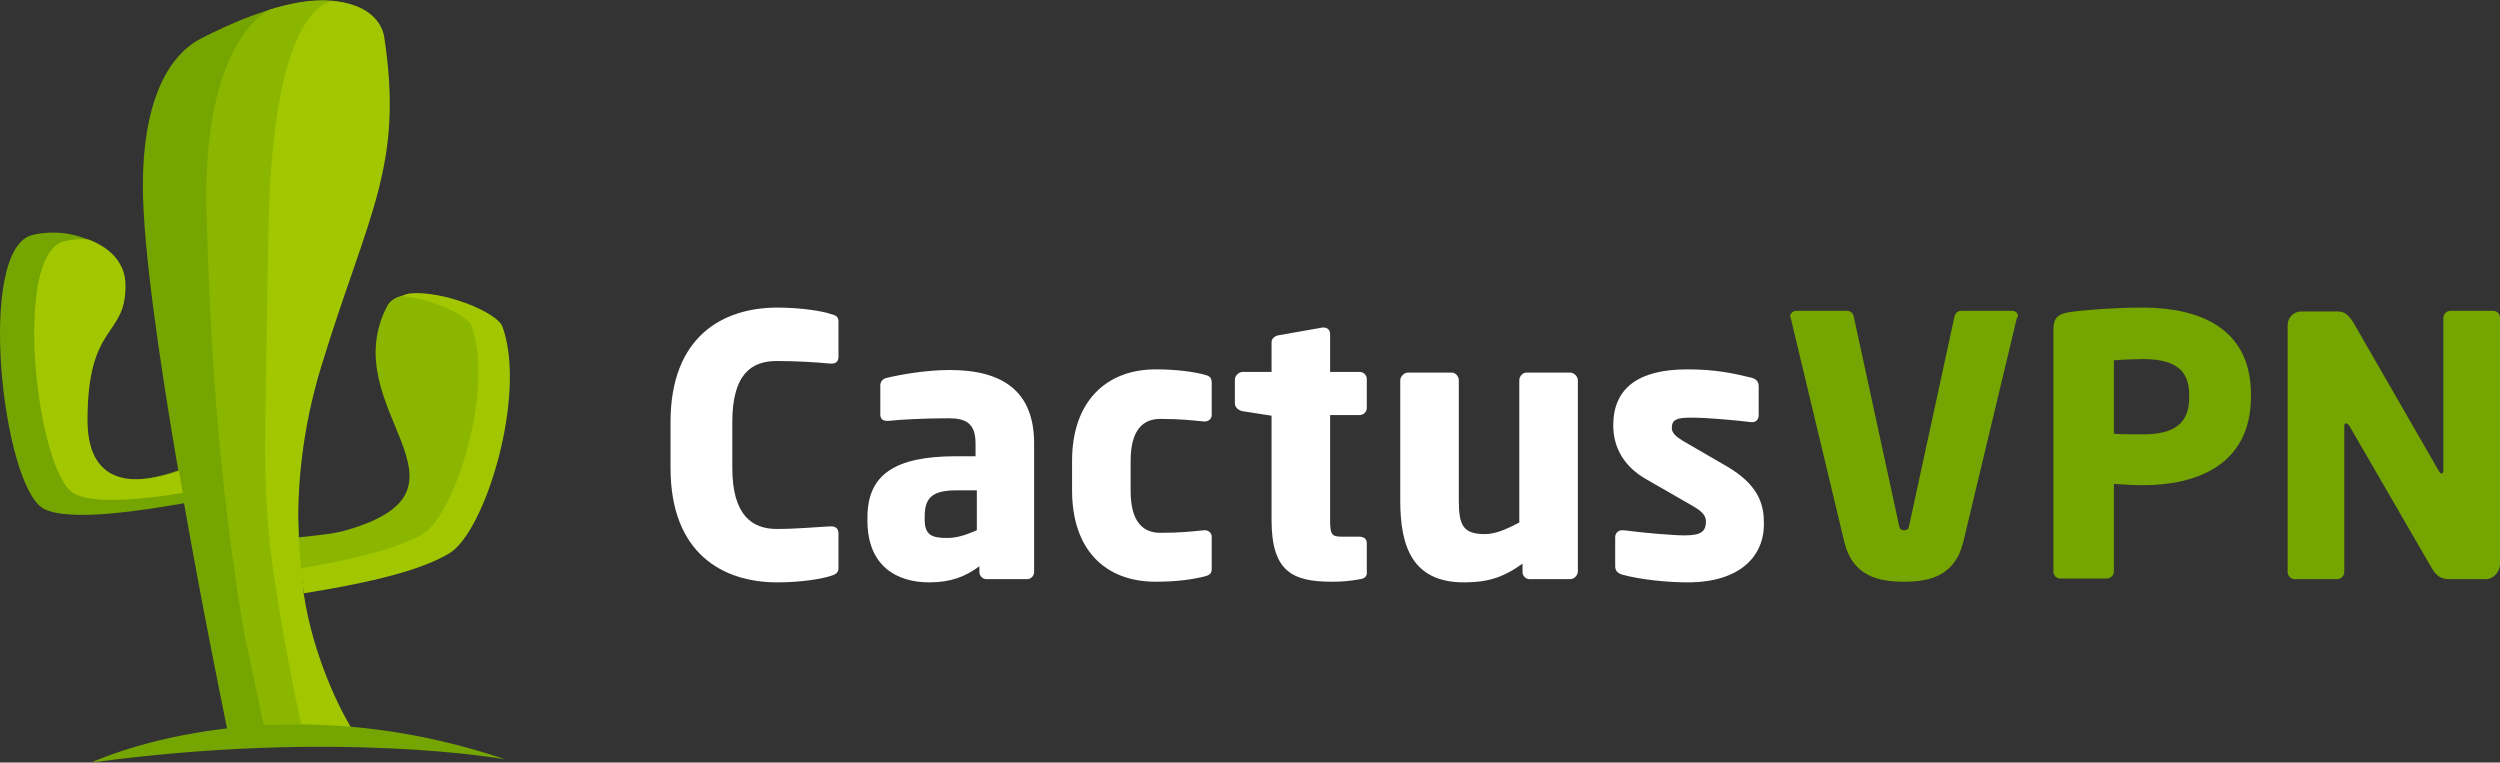 <?xml version="1.0" encoding="utf-8"?>
<!-- Generator: Adobe Illustrator 21.0.0, SVG Export Plug-In . SVG Version: 6.00 Build 0)  -->
<svg version="1.1" id="Layer_1" xmlns="http://www.w3.org/2000/svg" xmlns:xlink="http://www.w3.org/1999/xlink" x="0px" y="0px"
	 width="388.5px" height="118.5px" viewBox="0 0 388.5 118.5" enable-background="new 0 0 388.5 118.5" xml:space="preserve">
<rect x="0" y="0" width="388.5" height="118.5" fill="#333333" stroke="none"/>
<g>
	<g>
		<path fill="#FFFFFF" d="M129.1,89.5c-1.2,0.4-4.4,1-8.3,1c-8.5,0-16.6-4.5-16.6-17.8v-7.1c0-13.3,8.1-17.8,16.6-17.8
			c3.9,0,7.2,0.6,8.3,1c0.8,0.2,1.2,0.4,1.2,1.2v5.4c0,0.7-0.3,1.1-1.1,1.1c-0.1,0-0.1,0-0.2,0c-2.1-0.2-5.2-0.4-8.3-0.4
			c-3.9,0-6.9,2-6.9,9.5v7.1c0,7.4,3.1,9.5,6.9,9.5c3.1,0,6.2-0.3,8.3-0.4c0.1,0,0.1,0,0.2,0c0.7,0,1.1,0.4,1.1,1.1v5.4
			C130.3,89,129.8,89.3,129.1,89.5z"/>
		<path fill="#FFFFFF" d="M159.6,90h-6.3c-0.6,0-1.1-0.5-1.1-1.1V88c-2.2,1.6-4.4,2.5-7.8,2.5c-4.9,0-9.6-2.4-9.6-9.6v-0.5
			c0-6.6,4.2-9.5,13.8-9.5h3v-2c0-3.2-1.6-3.9-4.2-3.9c-3.6,0-7.6,0.2-9.3,0.4h-0.3c-0.6,0-1-0.3-1-1v-4.5c0-0.6,0.4-1.1,1.1-1.2
			c2.1-0.5,6-1.2,9.7-1.2c8.1,0,13.1,3.2,13.1,11.4v20C160.7,89.5,160.2,90,159.6,90z M151.8,76.2h-3.2c-3.9,0-4.9,1.3-4.9,4.1v0.5
			c0,2.4,1.2,2.8,3.5,2.8c1.7,0,3.2-0.6,4.6-1.2L151.8,76.2L151.8,76.2z"/>
		<path fill="#FFFFFF" d="M187.1,89.6c-1.6,0.4-4.1,0.8-7.5,0.8c-7.9,0-13-5-13-14.2v-4.6c0-9.1,5.2-14.2,13-14.2
			c3.4,0,5.9,0.4,7.5,0.8c0.8,0.2,1.2,0.4,1.2,1.3v5c0,0.6-0.5,1-1.1,1h-0.1c-2.1-0.2-3.6-0.4-6.8-0.4c-2.5,0-4.6,1.5-4.6,6.5v4.7
			c0,5,2.1,6.5,4.6,6.5c3.2,0,4.8-0.2,6.8-0.4c0.1,0,0.1,0,0.1,0c0.6,0,1.1,0.4,1.1,1v5C188.3,89.2,187.9,89.4,187.1,89.6z"/>
		<path fill="#FFFFFF" d="M211.4,90c-1.7,0.3-2.8,0.4-4.4,0.4c-6.2,0-9.4-1.6-9.4-9.6V64.6l-4.5-0.7c-0.6-0.1-1.2-0.6-1.2-1.2V59
			c0-0.6,0.6-1.2,1.2-1.2h4.5v-4.6c0-0.6,0.5-1,1.1-1.1l6.8-1.2c0.1,0,0.1,0,0.2,0c0.6,0,1,0.4,1,1v5.9h4.6c0.6,0,1.1,0.5,1.1,1.1
			v4.5c0,0.6-0.5,1.1-1.1,1.1h-4.6v16.3c0,2.2,0.2,2.6,1.8,2.6h2.7c0.7,0,1.2,0.3,1.2,1v4.4C212.5,89.5,212.1,89.9,211.4,90z"/>
		<path fill="#FFFFFF" d="M244,90h-6.3c-0.6,0-1.1-0.5-1.1-1.1v-1.3c-3.1,2.2-5.5,2.9-9.1,2.9c-8.1,0-9.9-5.7-9.9-12.7V59.1
			c0-0.6,0.6-1.2,1.2-1.2h6.8c0.6,0,1.1,0.6,1.1,1.2v18.7c0,3.9,0.7,5.2,4.1,5.2c1.6,0,3.4-0.8,5.3-1.8V59.1c0-0.6,0.5-1.2,1.1-1.2
			h6.8c0.6,0,1.2,0.6,1.2,1.2v29.8C245.1,89.5,244.6,90,244,90z"/>
		<path fill="#FFFFFF" d="M262.3,90.5c-3.1,0-7.3-0.4-10.2-1.2c-0.7-0.2-1.1-0.6-1.1-1.3v-4.5c0-0.6,0.4-1.1,1.1-1.1
			c0.1,0,0.2,0,0.2,0c3,0.4,7.7,0.8,9.5,0.8c2.7,0,3.3-0.7,3.3-2.2c0-0.8-0.5-1.5-2.1-2.4l-7.3-4.2c-3.1-1.8-5-4.6-5-8.3
			c0-5.7,3.8-8.7,11.5-8.7c4.4,0,7.1,0.6,10,1.3c0.7,0.2,1.1,0.6,1.1,1.3v4.5c0,0.7-0.4,1.1-1,1.1c-0.1,0-0.1,0-0.2,0
			c-1.6-0.2-6.4-0.7-9.3-0.7c-2.2,0-3,0.3-3,1.6c0,0.8,0.6,1.3,1.7,2l6.9,4c4.6,2.7,5.7,5.6,5.7,8.6
			C274.3,86.3,270.5,90.5,262.3,90.5z"/>
		<path fill="#75A500" d="M313.4,49.5l-8.3,34.7c-1.3,5.4-5.4,6.2-9.2,6.2c-3.9,0-8-0.8-9.3-6.2l-8.3-34.7c0-0.1-0.1-0.2-0.1-0.3
			c0-0.5,0.4-0.9,1-0.9h7.8c0.6,0,1,0.4,1.1,1l7,32.3c0.1,0.6,0.3,0.8,0.8,0.8s0.7-0.2,0.8-0.8l7-32.3c0.1-0.6,0.5-1,1.1-1h7.8
			c0.6,0,1,0.3,1,0.9C313.5,49.3,313.4,49.4,313.4,49.5z"/>
		<path fill="#75A500" d="M333,75.4c-1.3,0-3.1-0.1-4.5-0.2v13.6c0,0.6-0.5,1.1-1.1,1.1h-7.2c-0.6,0-1.1-0.4-1.1-1.1V51.2
			c0-1.9,0.8-2.4,2.5-2.7c2.9-0.4,7.3-0.7,11.4-0.7c8.5,0,16.8,3,16.8,13.5v0.5C349.7,72.3,341.3,75.4,333,75.4z M340.2,61.3
			c0-4-2.5-5.5-7.2-5.5c-0.8,0-3.9,0.1-4.5,0.2v11.4c0.6,0.1,3.9,0.1,4.5,0.1c5,0,7.2-1.8,7.2-5.7V61.3z"/>
		<path fill="#75A500" d="M386.3,90h-5.5c-1.2,0-2-0.2-2.9-1.7l-12.8-22.1c-0.2-0.3-0.3-0.4-0.5-0.4s-0.3,0.1-0.3,0.4v22.7
			c0,0.6-0.5,1.1-1.1,1.1h-6.6c-0.6,0-1.1-0.5-1.1-1.1V50.5c0-1.2,1-2.1,2.1-2.1h5.7c1.1,0,1.7,0.6,2.4,1.7L379,73.2
			c0.2,0.3,0.3,0.4,0.4,0.4s0.3-0.1,0.3-0.5V49.4c0-0.6,0.5-1.1,1.1-1.1h6.6c0.6,0,1.1,0.4,1.1,1.1v38.4C388.4,89,387.4,90,386.3,90
			z"/>
	</g>
	<g>
		<path fill="#75A500" d="M46.4,83.4c-0.3-7.9-0.2-16.9,2.7-26.7c7.2-23.5,13.2-30.6,10.1-50.8c-0.7-4.4-7.4-10.5-28,0.1
			c-5.4,2.8-9,10.4-9,22.8c0,9.6,2.6,27.4,5.5,44.3C22,75.1,13,76.6,13,65.6c0-15.3,5.9-13.1,5.8-21.3c-0.1-6.4-7.7-9.2-13.7-7.8
			c-8.9,2-4.7,38.9,1.6,42.5c3.8,2.2,15.6,0.3,21.9-0.8c3,17.1,6.1,32.1,6.7,35.1h15.4c-2-2.1-2.1-11-3.6-21.2
			C46.9,89.7,46.6,86,46.4,83.4z"/>
		<path fill="#8AB600" d="M46.4,83.4c-0.3-7.9-0.2-16.9,2.7-26.7c7.2-23.5,13.2-30.6,10.1-50.8c-0.5-3.5-4.8-8.3-17.3-4.4
			c-0.6,0.3-10.5,5.2-9.8,31.6c0.7,27.3,2.7,45.6,5.4,62.7c0.3,2.1,1.5,7.5,3.3,16.1c0.1,0.6,0.3,1,0.7,1.5h8.8
			c-1-2.3-1.8-11.4-3.3-21.2L46.4,83.4z"/>
		<path fill="#A2C700" d="M47.2,92.3l-0.8-8.8C46.1,75.6,47,66.4,50,56.7c7.2-23.5,12.8-30.9,9.7-51c-0.4-2.4-2.7-5.2-8.1-5.5
			c-1.9,0.3-9.4,3.6-9.9,36.2c-0.6,37.3-0.7,36,0,45.6c0.7,9.1,4.4,28.1,5.4,31.6h7.8C52.9,110.5,48.7,102.1,47.2,92.3z"/>
		<path fill="#A2C700" d="M28.4,76.6l-0.6-3.4c-5.7,2-14.2,3.1-14.2-7.9c0-15.3,6-12.8,5.9-21c0-3.5-2.5-5.9-5.8-7.1
			c-1.3-0.1-2.5,0-3.7,0.3c-8.2,1.9-4.3,35.9,1.5,39.2C14.5,78.4,22.4,77.6,28.4,76.6z"/>
		<path fill="#75A500" d="M14.2,118.5c0,0,27.3-13,64.3-0.5C78.5,118,52.6,113.3,14.2,118.5z"/>
		<path fill="#A2C700" d="M60.6,47.7c-5.7,10.8,3.9,20,3.5,26.9c-0.2,3.3-2.9,6.1-10.3,8.2c-1.6,0.5-4.6,0.7-7.6,0.9l1,8.5
			c7.5-1.2,17.5-3.1,22.6-6.2c5.6-3.3,12.1-24.6,8.3-35.2c-0.8-2.3-9.3-5.7-14.4-5.2C62.1,45.9,61.2,46.6,60.6,47.7z"/>
		<path fill="#8AB600" d="M73.3,50.7c-0.6-1.8-6.4-4.3-11-4.7c-1,0.3-1.7,0.8-2.1,1.5c-8.4,16,16.2,28.4-6.4,34.9
			c-1.6,0.5-4.4,0.8-7.4,1.1l0.4,4.8c6.6-1.1,14.6-2.8,18.9-5.3C70.8,79.9,76.8,60.4,73.3,50.7z"/>
	</g>
</g>
</svg>
